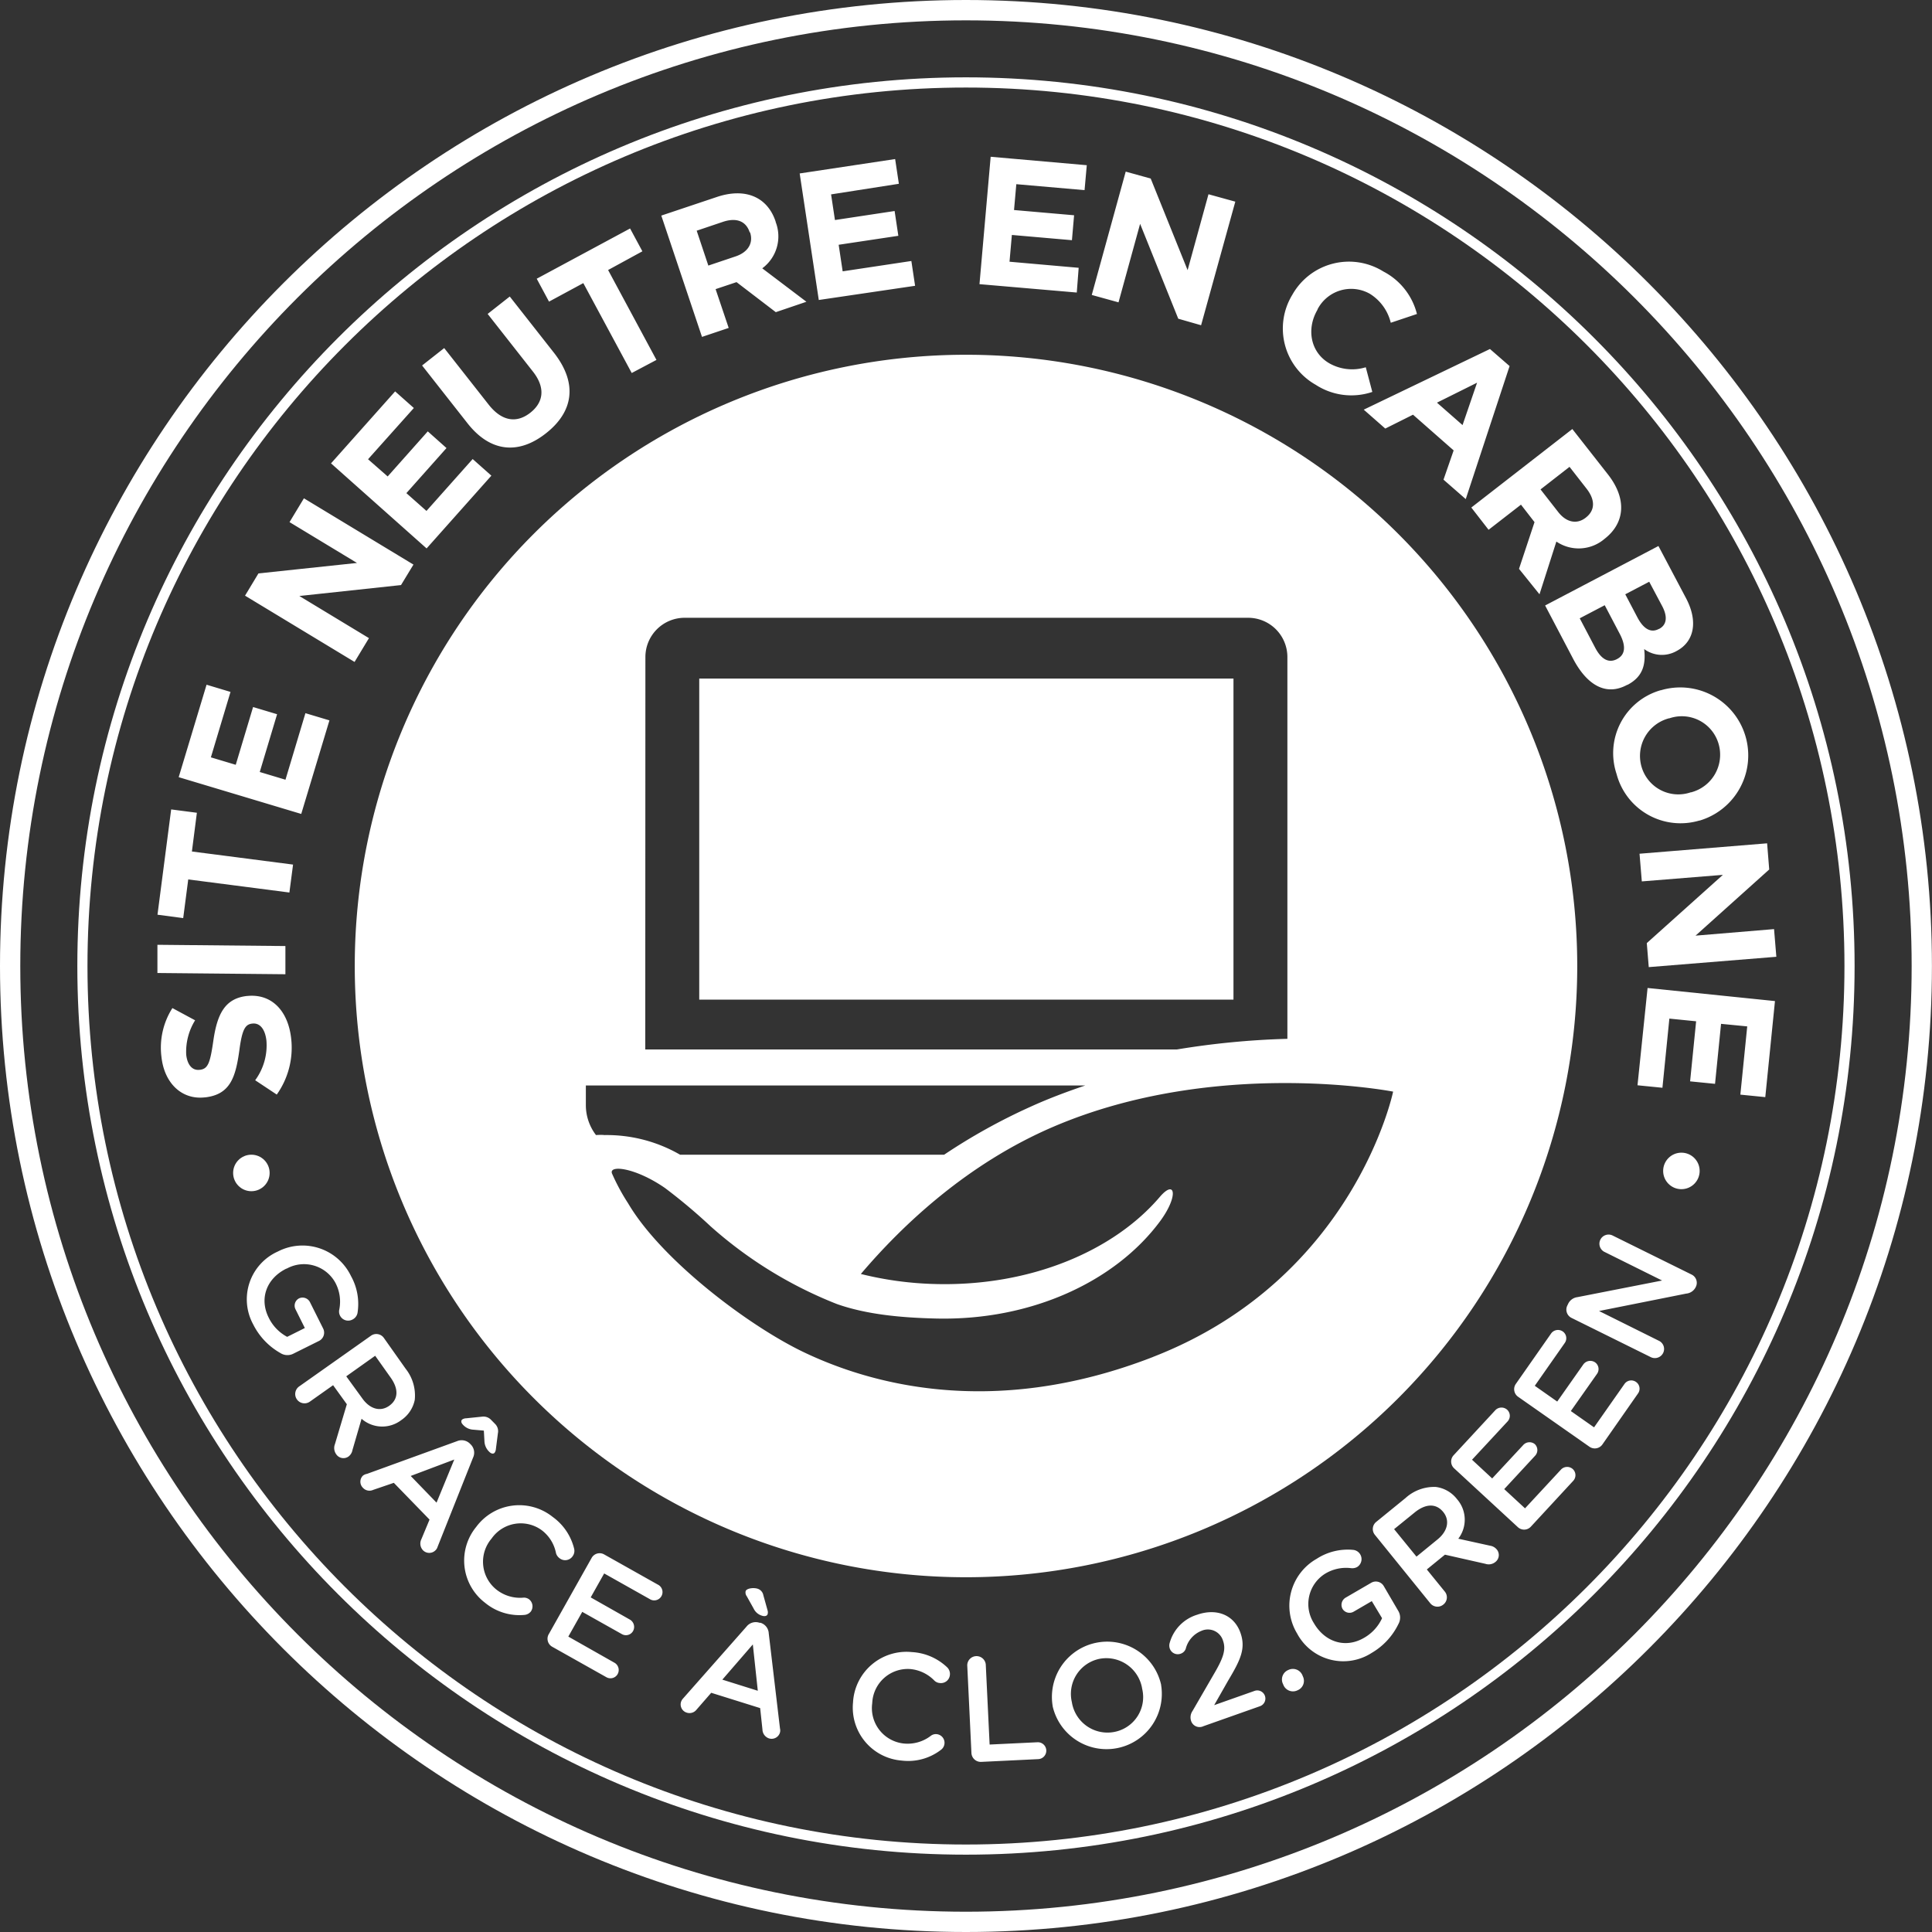 <svg id="Calque_1" data-name="Calque 1" xmlns="http://www.w3.org/2000/svg" viewBox="0 0 295.28 295.28"><rect x="0" y="0" width="295.28" height="295.28" fill="#333333" stroke="none"/><defs><style>.cls-1{fill:#fff}</style></defs><path class="cls-1" d="M106.87 103.71h81.65v49.07h-81.65z"/><path class="cls-1" d="M248.07 156.51a93.42 93.42 0 1 0 93.42 93.42 93.43 93.43 0 0 0-93.42-93.42zm-49 46.2a6 6 0 0 1 6-6h86.12a6 6 0 0 1 6 6v58.35a123.71 123.71 0 0 0-16.91 1.63h-81.23zm-7.55 73.06a7.52 7.52 0 0 1-1.55-4.52v-3.06h76.33c-2.81.95-5.62 2-8.41 3.27a90.58 90.58 0 0 0-13.16 7.31h-40.36a22.44 22.44 0 0 0-11.56-3c-.44-.05-.87-.03-1.31 0zm85.17 33.9c-25.18 9.8-44.12 3.7-53.32-.67-8.42-4-21.81-14.09-26.93-22.78a32 32 0 0 1-2.48-4.59c-.48-1.34 3.58-.89 8.09 2.22a85.43 85.43 0 0 1 7 5.88 64.47 64.47 0 0 0 19.28 11.86s.05-.07 0 0c4.55 1.61 9.92 2.1 15.21 2.22 14.55.33 27.36-5.68 34.17-14.84 2.85-3.84 2.39-6.54 0-3.77-7.07 8.3-19.77 13.67-34.14 13.34A52.26 52.26 0 0 1 232 297c6.43-7.57 16.35-16.92 29.51-22.54 24.86-10.6 51.84-5.33 51.84-5.33s-5.9 28.57-36.68 40.54z" transform="translate(-100.43 -102.29)"/><path class="cls-1" d="M248.06 385.75c-74.88 0-135.81-60.93-135.81-135.82s60.93-135.82 135.81-135.82S383.88 175 383.88 249.93 323 385.75 248.06 385.75zm0-270.08c-74 0-134.26 60.23-134.26 134.26S174 384.2 248.06 384.2 382.33 324 382.33 249.93 322.1 115.67 248.06 115.67z" transform="translate(-100.43 -102.29)"/><path class="cls-1" d="M248.06 397.57c-81.4 0-147.63-66.23-147.63-147.64s66.23-147.64 147.63-147.64S395.7 168.52 395.7 249.93s-66.23 147.64-147.64 147.64zm0-292.17c-79.69 0-144.53 64.83-144.53 144.53s64.84 144.54 144.53 144.54S392.6 329.63 392.6 249.93 327.76 105.4 248.06 105.4z" transform="translate(-100.43 -102.29)"/><path class="cls-1" d="M142.89 293.57a8.22 8.22 0 0 1 11.18 3.74 8.75 8.75 0 0 1 1 5.66 1.43 1.43 0 0 1-.78 1 1.39 1.39 0 0 1-2-1.56 6.15 6.15 0 0 0-.61-4.08 5.47 5.47 0 0 0-7.43-2.15h-.05c-3 1.48-4.18 4.53-2.71 7.48a6.59 6.59 0 0 0 2.83 2.95l2.7-1.35-1.42-2.85a1.25 1.25 0 0 1 .53-1.68 1.27 1.27 0 0 1 1.68.59l2 4a1.41 1.41 0 0 1-.64 1.92l-3.86 1.92a2 2 0 0 1-2.05-.09 10.31 10.31 0 0 1-4.13-4.36 8 8 0 0 1 3.76-11.14zm14.22 12.88a1.41 1.41 0 0 1 2 .34l3.33 4.71a6.57 6.57 0 0 1 1.38 4.74 4.9 4.9 0 0 1-2.07 3.1 4.79 4.79 0 0 1-6.06-.21l-1.39 4.78a1.6 1.6 0 0 1-.62 1 1.33 1.33 0 0 1-1.86-.35 1.63 1.63 0 0 1-.2-1.55l1.82-6.1-2.1-2.91-3.55 2.51a1.42 1.42 0 0 1-1.64-2.32zm-1.32 9.55c1.17 1.66 2.78 2.1 4.12 1.15 1.41-1 1.46-2.56.25-4.28l-2.39-3.37-4.42 3.14zm.73 11.55l13.77-5a1.8 1.8 0 0 1 2 .42l.1.1a1.77 1.77 0 0 1 .34 2l-5.42 13.63a1.22 1.22 0 0 1-.32.53 1.34 1.34 0 0 1-1.91 0 1.49 1.49 0 0 1-.25-1.69l1.25-3-5.46-5.62-3.16 1.08a1.35 1.35 0 0 1-1.56-.32 1.3 1.3 0 0 1 0-1.86 1.42 1.42 0 0 1 .62-.27zm10.63 4.4l2.71-6.59-6.66 2.51zm5.65-11.15a2.28 2.28 0 0 1-1.64-.79c-.24-.25-.31-.56-.1-.76a1.09 1.09 0 0 1 .59-.19l2.44-.25a1.61 1.61 0 0 1 1.41.5l.58.59a1.56 1.56 0 0 1 .45 1.43l-.31 2.43a1.1 1.1 0 0 1-.21.58c-.21.21-.54.11-.8-.16a2.35 2.35 0 0 1-.74-1.65l-.09-1.59zm.41 14.86a8.18 8.18 0 0 1 11.69-1.53 8.45 8.45 0 0 1 3.27 4.82 1.4 1.4 0 0 1-.25 1.23 1.38 1.38 0 0 1-2 .24 1.46 1.46 0 0 1-.51-.74 5.77 5.77 0 0 0-2.16-3.5 5.43 5.43 0 0 0-7.69 1.26 5.45 5.45 0 0 0 .73 7.79 5.82 5.82 0 0 0 4.14 1.24 1.3 1.3 0 0 1 .87.26 1.36 1.36 0 0 1 .26 1.86 1.41 1.41 0 0 1-1 .52 8.25 8.25 0 0 1-6-1.86 8.11 8.11 0 0 1-1.35-11.59zM184.33 352l6.51-11.58a1.4 1.4 0 0 1 1.94-.55l8.18 4.6a1.27 1.27 0 1 1-1.24 2.21l-6.95-3.91-2.06 3.66 6 3.4a1.29 1.29 0 0 1 .47 1.75 1.25 1.25 0 0 1-1.71.46l-6.05-3.4-2.13 3.78 7.06 4a1.28 1.28 0 0 1 .48 1.73 1.26 1.26 0 0 1-1.72.48l-8.29-4.66a1.4 1.4 0 0 1-.49-1.97zm20.48 9.9l9.71-11a1.79 1.79 0 0 1 2-.59h.14a1.77 1.77 0 0 1 1.26 1.6l1.72 14.55a1.27 1.27 0 0 1 0 .62 1.33 1.33 0 0 1-1.68.9 1.47 1.47 0 0 1-1-1.36l-.35-3.27-7.48-2.34-2.23 2.56a1.36 1.36 0 0 1-1.52.47 1.31 1.31 0 0 1-.86-1.65 1.44 1.44 0 0 1 .29-.49zm11.44-1.2l-.76-7.08-4.66 5.38zm-.64-12.57l-1.05-1.88a.94.94 0 0 1-.17-.77c.13-.42 1.15-.59 1.85-.37a1.29 1.29 0 0 1 .86 1l.65 2.33a1 1 0 0 1 0 .55c-.08.28-.43.37-.82.25a2.05 2.05 0 0 1-1.32-1.11zm15.2 14.29v-.05a8.18 8.18 0 0 1 9-7.58 8.49 8.49 0 0 1 5.35 2.3 1.41 1.41 0 0 1 .45 1.18 1.37 1.37 0 0 1-1.52 1.25 1.34 1.34 0 0 1-.83-.35 5.89 5.89 0 0 0-3.71-1.79 5.44 5.44 0 0 0-5.81 5.21 5.44 5.44 0 0 0 4.8 6.17 5.82 5.82 0 0 0 4.16-1.18 1.26 1.26 0 0 1 .88-.25 1.33 1.33 0 0 1 .66 2.4 8.22 8.22 0 0 1-6 1.64 8.12 8.12 0 0 1-7.43-8.95zm17.45-5.62a1.42 1.42 0 0 1 2.83-.14l.59 12.26 7.31-.35a1.29 1.29 0 1 1 .12 2.58l-8.71.42a1.43 1.43 0 0 1-1.5-1.36zm13.05 6.25V363a8.45 8.45 0 0 1 16.58-3.23v.05a8.45 8.45 0 0 1-16.58 3.23zm13.69-2.63a5.55 5.55 0 0 0-6.48-4.61 5.47 5.47 0 0 0-4.27 6.63 5.51 5.51 0 0 0 6.45 4.56 5.42 5.42 0 0 0 4.3-6.58zm7.69 3.37l3.26-5.63c1.47-2.5 1.88-3.75 1.4-5.12a2.42 2.42 0 0 0-3.29-1.5 4 4 0 0 0-2.41 2.76 1.25 1.25 0 0 1-.78.74 1.29 1.29 0 0 1-1.65-.78 1.44 1.44 0 0 1 0-.94 6.24 6.24 0 0 1 4.18-4.24c3-1.05 5.66.05 6.62 2.77.84 2.4 0 4.14-1.88 7.29L286 362.9l6.17-2.18a1.24 1.24 0 1 1 .83 2.34l-8.63 3.05a1.36 1.36 0 0 1-1.88-.75 1.73 1.73 0 0 1 .2-1.57zm14.65-6.27a1.58 1.58 0 0 1 2.13.77l.09.22a1.55 1.55 0 0 1-.8 2.11 1.58 1.58 0 0 1-2.16-.76l-.09-.21a1.57 1.57 0 0 1 .83-2.13zm1.33-5.58a8.23 8.23 0 0 1 3-11.41 8.72 8.72 0 0 1 5.59-1.36 1.42 1.42 0 0 1 .57 2.63 1.56 1.56 0 0 1-.92.16 6.16 6.16 0 0 0-4 .88 5.46 5.46 0 0 0-1.65 7.56c1.68 2.87 4.8 3.87 7.65 2.21a6.65 6.65 0 0 0 2.75-3l-1.57-2.61-2.75 1.6a1.25 1.25 0 0 1-1.72-.41 1.28 1.28 0 0 1 .47-1.72l3.89-2.26a1.4 1.4 0 0 1 1.95.51l2.18 3.73a2 2 0 0 1 .05 2.05 10.32 10.32 0 0 1-4.08 4.41 8 8 0 0 1-11.41-2.97zm11.9-15.06a1.4 1.4 0 0 1 .21-2l4.47-3.64a6.5 6.5 0 0 1 4.63-1.69 4.87 4.87 0 0 1 3.23 1.86 4.77 4.77 0 0 1 .2 6.05l4.86 1.07a1.64 1.64 0 0 1 1 .55A1.33 1.33 0 0 1 329 341a1.6 1.6 0 0 1-1.54.3l-6.19-1.4-2.77 2.26 2.73 3.36a1.39 1.39 0 0 1-.2 2 1.41 1.41 0 0 1-2-.19zm9.57.69c1.57-1.28 1.9-2.92.87-4.19-1.09-1.34-2.65-1.28-4.28 0L313.5 336l3.42 4.2zm12.28-1.87l-9.75-9a1.41 1.41 0 0 1-.07-2l6.38-6.89a1.3 1.3 0 0 1 1.8-.06 1.26 1.26 0 0 1 .06 1.79l-5.43 5.85 3.08 2.86 4.73-5.09A1.29 1.29 0 0 1 335 323a1.26 1.26 0 0 1 .05 1.78l-4.72 5.1 3.18 2.94 5.5-5.93a1.29 1.29 0 0 1 1.8-.07 1.27 1.27 0 0 1 .07 1.79l-6.47 7a1.4 1.4 0 0 1-1.99.09zm10.93-12.3l-10.88-7.62a1.41 1.41 0 0 1-.35-2l5.38-7.69a1.29 1.29 0 0 1 1.77-.31 1.26 1.26 0 0 1 .31 1.77l-4.58 6.54 3.43 2.41 4-5.69a1.31 1.31 0 0 1 1.79-.3 1.26 1.26 0 0 1 .29 1.76l-4 5.68 3.55 2.49 4.65-6.63a1.26 1.26 0 0 1 1.76-.31 1.25 1.25 0 0 1 .31 1.76l-5.44 7.79a1.42 1.42 0 0 1-1.99.35zm-2.72-19.68a1.41 1.41 0 0 1-.65-1.91l.13-.27a1.82 1.82 0 0 1 1.41-1l12.94-2.54-8.88-4.41a1.4 1.4 0 0 1 1.25-2.5l12.14 6a1.4 1.4 0 0 1 .65 1.87l-.05.1a1.79 1.79 0 0 1-1.43.94l-13.32 2.66 9.17 4.56a1.38 1.38 0 0 1 .63 1.85 1.41 1.41 0 0 1-1.87.65zM144.93 261a12.37 12.37 0 0 1-2.2 8.58l-3.3-2.19a9 9 0 0 0 1.72-6.06c-.2-1.75-1-2.73-2.14-2.6H139c-1.08.11-1.57.84-2 4.18-.57 4-1.37 6.67-5.23 7.1h-.05c-3.53.39-6.17-2.19-6.61-6.16a11.25 11.25 0 0 1 1.67-7.49l3.47 1.87a9.11 9.11 0 0 0-1.36 5.26c.18 1.64 1 2.42 2 2.31h.06c1.27-.14 1.59-1 2.09-4.48.59-4.05 1.76-6.43 5.14-6.81h.06c3.76-.37 6.23 2.33 6.69 6.49zm-.88-9.81l-19.56-.19v-4.31l19.56.19zm-14.29-18.76l15.46 2-.56 4.27-15.46-2-.77 5.91-3.93-.52 2.09-16.09 3.93.51zm16.71-5.74l-18.73-5.62 4.26-14.13 3.66 1.1-3 10 3.8 1.14 2.65-8.83 3.67 1.1-2.65 8.83 3.93 1.18 3.05-10.17 3.67 1.1zm15.25-34.98l-15.54 1.67 10.64 6.44-2.2 3.64-16.74-10.13 2.05-3.4 15.06-1.6-10.31-6.24 2.2-3.64 16.74 10.13zm3.91-5.6l-14.61-13 9.8-11 2.86 2.54-7 7.83 3 2.63 6.13-6.89 2.86 2.55-6.13 6.89 3.07 2.72 7.06-7.93 2.86 2.54zm18.21-17.57c-4.13 3.24-8.47 2.92-12-1.61l-6.9-8.78 3.38-2.66 6.84 8.7c2 2.5 4.24 2.81 6.31 1.19s2.33-3.86.41-6.3l-6.92-8.81 3.38-2.66 6.82 8.68c3.63 4.71 2.84 9-1.32 12.25zm9.53-24.98l7.39 13.74-3.78 2-7.4-13.74-5.24 2.83-1.88-3.5 14.27-7.68 1.88 3.49zM219 150l-6-4.59-3.2 1.07 2 5.93-4.08 1.37-6.22-18.54 8.48-2.84c4.37-1.47 7.76 0 9 3.77v.05a6.07 6.07 0 0 1-2.05 7.08l6.75 5.11zm-4-12.23c-.58-1.75-2.1-2.24-4.09-1.57l-4 1.35 1.78 5.33 4.13-1.39c2-.66 2.77-2.11 2.25-3.67zm10.57 10.37l-2.92-19.34 14.59-2.2.57 3.78-10.36 1.62.59 3.92 9.12-1.38.57 3.79-9.12 1.37.61 4.06 10.5-1.58.57 3.79zm24.56-2.42l1.71-19.47 14.69 1.29-.34 3.81-10.43-.91-.35 3.95 9.18.8-.33 3.81-9.18-.8-.36 4.09 10.57.93L265 147zm30.38 5.28l-5.83-14.5-3.3 12-4.09-1.13 5.19-18.85 3.82 1.06 5.64 14 3.19-11.6 4.1 1.13L284 152zm21.01 10.1a9.88 9.88 0 0 1-3.58-13.75 9.93 9.93 0 0 1 13.91-3.57 10.08 10.08 0 0 1 5.14 6.5l-4 1.34a7.2 7.2 0 0 0-3.2-4.43 5.79 5.79 0 0 0-8 2.39v.05c-1.7 2.89-1.11 6.47 1.78 8.17a7.07 7.07 0 0 0 5.6.62l1 3.77a10 10 0 0 1-8.65-1.09zm19.53 14.5l1.55-4.47-6.21-5.46-4.24 2.12-3.29-2.89 19.29-9.27 3 2.61-6.7 20.33zm5.13-14.82l-6.13 3.05 3.91 3.43zm6.41 28.45l2.37-7.14-2.07-2.67-4.95 3.84-2.64-3.4 15.44-12 5.49 7c2.82 3.64 2.61 7.32-.57 9.79a6.07 6.07 0 0 1-7.36.41l-2.58 8.06zm10.22-7.84c1.45-1.13 1.41-2.72.13-4.38l-2.63-3.37-4.43 3.45 2.68 3.43c1.28 1.66 2.9 1.92 4.2.91zm-1.9 21.68l-4.33-8.24 17.32-9.09 4.23 8c1.86 3.54 1.24 6.64-1.48 8.06a4.55 4.55 0 0 1-4.93-.31c.28 2.4-.23 4.25-2.55 5.47h-.05c-3.22 1.76-6.12.04-8.21-3.89zm6.69-.07c1.16-.61 1.42-1.85.4-3.81l-2.31-4.4-3.82 2 2.38 4.53c.89 1.68 2 2.38 3.3 1.71zm6.42-4.6c1.14-.6 1.31-1.83.47-3.44l-2-3.76-3.66 1.92 1.85 3.52c.88 1.68 2 2.46 3.27 1.78zm-6.52 22.18a10 10 0 0 1 6.71-12.79h.05a10.39 10.39 0 0 1 5.95 19.91h-.06a10.11 10.11 0 0 1-12.65-7.12zm11.38 2.81a5.94 5.94 0 0 0 4.21-7.42 5.85 5.85 0 0 0-7.5-3.9h-.06a5.94 5.94 0 0 0-4.21 7.42 5.85 5.85 0 0 0 7.5 3.9zm-6.76 23.04L363.75 236l-12.39 1-.35-4.23 19.5-1.59.32 4-11.26 10.11 12-1 .35 4.23-19.5 1.58zm.12 6.86l19.47 2-1.48 14.68-3.81-.38 1.05-10.43-4-.39-.92 9.17-3.81-.38.92-9.18-4.09-.41-1.06 10.57-3.81-.38z" transform="translate(-100.43 -102.29)"/><circle class="cls-1" cx="38.42" cy="179.27" r="2.79"/><circle class="cls-1" cx="256.98" cy="178.96" r="2.79"/></svg>